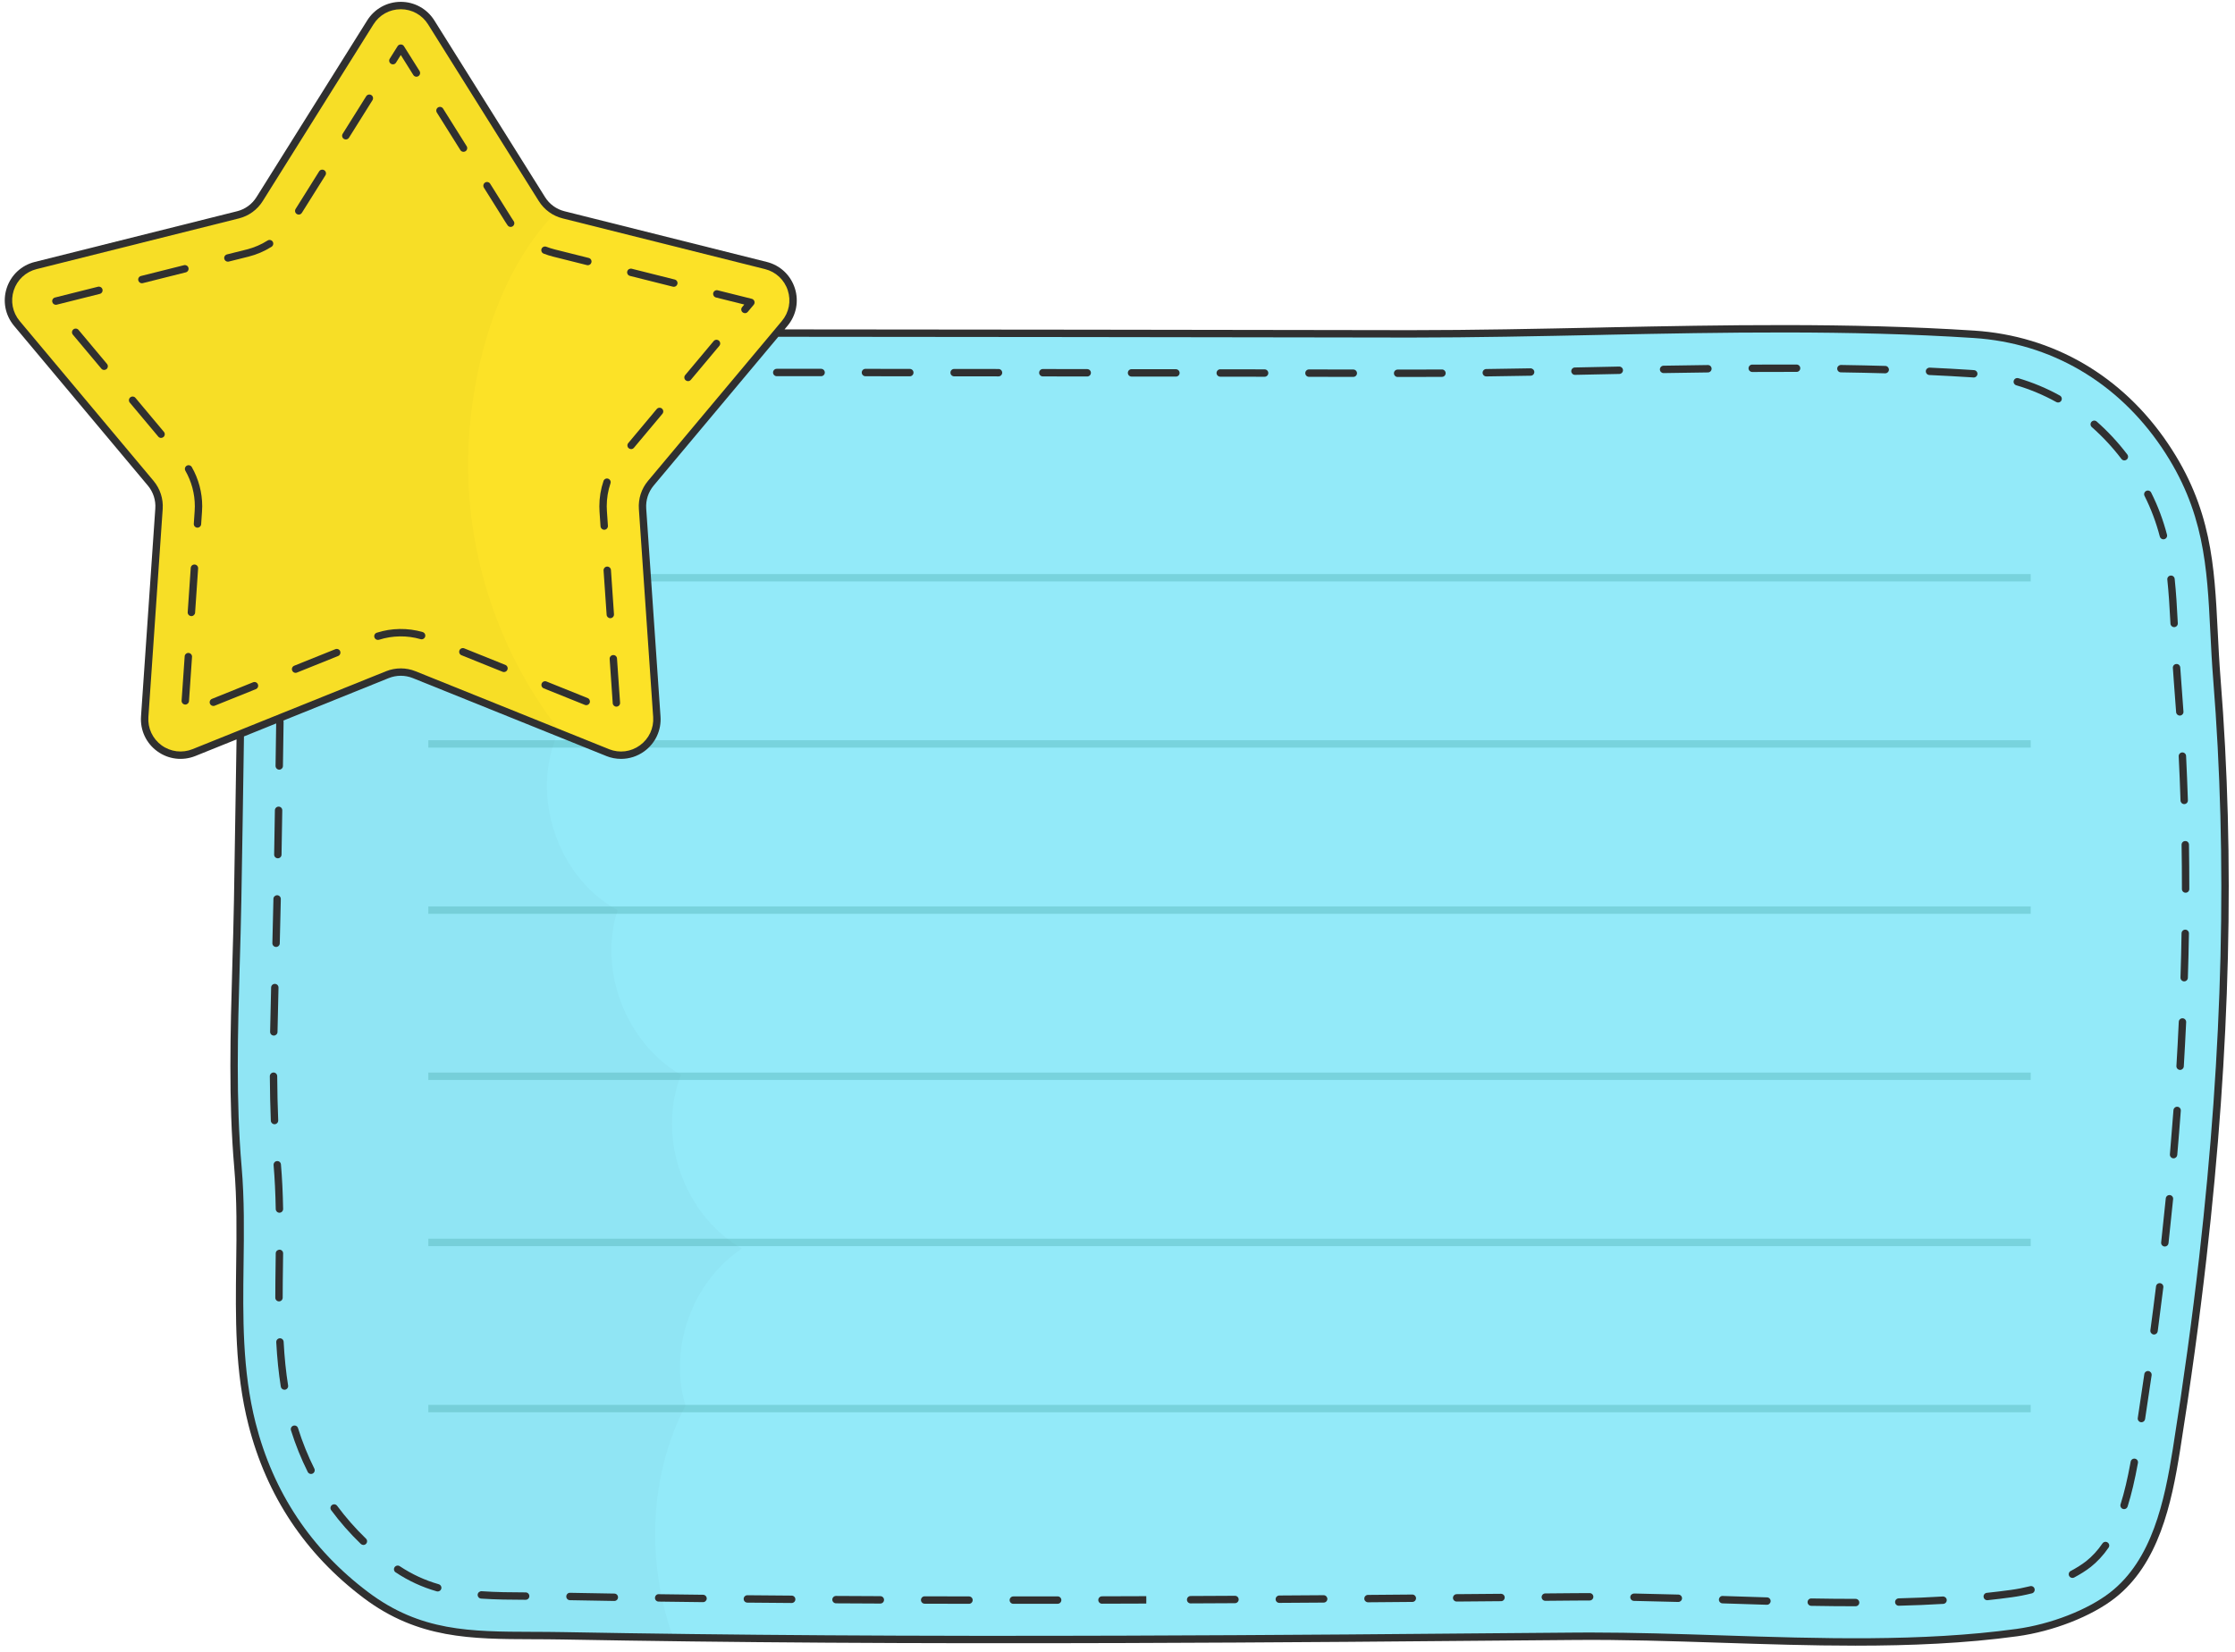 <?xml version="1.0" encoding="UTF-8"?>
<!DOCTYPE svg PUBLIC '-//W3C//DTD SVG 1.0//EN'
          'http://www.w3.org/TR/2001/REC-SVG-20010904/DTD/svg10.dtd'>
<svg height="447.3" preserveAspectRatio="xMidYMid meet" version="1.0" viewBox="97.7 177.0 605.0 447.3" width="605.0" xmlns="http://www.w3.org/2000/svg" xmlns:xlink="http://www.w3.org/1999/xlink" zoomAndPan="magnify"
><g
  ><g id="change1_1"
    ><path d="M694.01,517.28c-1.98,17.42-4.39,34.81-7.15,52.13c-2.32,14.54-5.7,30.4-17.32,39.45 c-6.83,5.32-17.36,8.94-25.91,10.11c-38.41,5.26-80.89,0.64-119.71,0.99c-16.27,0.14-32.55,0.29-48.82,0.41 c-24.27,0.19-48.55,0.35-72.82,0.42c-40.79,0.13-81.58,0.03-122.36-0.5c-9.96-0.12-19.92-0.28-29.88-0.46 c-20.46-0.38-36.58,1.54-53.28-11.02c-15.6-11.73-25.99-27.34-30.83-46.35c-5.91-23.17-1.81-46.31-3.83-69.55 c-2.06-23.76-0.48-48.09-0.07-72.06c0.26-15.05,0.51-30.11,0.72-45.17c0.52-36.01,0.86-72.03,0.87-108.04 c0-0.16,9.56-0.27,25.37-0.34c10.96-0.06,24.93-0.09,40.79-0.11c15.47-0.02,32.73-0.03,50.79-0.03c8.97,0,18.13,0,27.35,0.01 c76.8,0.04,158.2,0.2,171.61,0.21c17.61,0,35.38-0.38,53.19-0.76c16.13-0.33,32.28-0.63,48.39-0.62c17.06,0.02,34.06,0.4,50.92,1.5 c21.44,1.39,39.78,12.46,51.73,30.19c14.29,21.2,12.14,39.28,14.04,63.11C701.97,412.99,699.92,465.33,694.01,517.28z" fill="#93EAF9"
    /></g
    ><g fill="#78D3DD" id="change2_1"
    ><path d="M213.65 332.41H647.4V334.41H213.65z"
      /><path d="M213.65 377.39H647.4V379.39H213.65z"
      /><path d="M213.65 422.38H647.4V424.38H213.65z"
      /><path d="M213.65 467.36H647.4V469.36H213.65z"
      /><path d="M213.65 512.34H647.4V514.34H213.65z"
      /><path d="M213.65 557.32H647.4V559.32H213.65z"
    /></g
    ><g id="change3_1"
    ><path d="M310.11,264.55l-2.19,2.62l-34.04,40.65c-1.61,1.93-2.41,4.41-2.24,6.92l2.28,33.24l1.59,23.06 c0.49,7.15-6.66,12.36-13.31,9.7c-0.01,0-0.01-0.01-0.02-0.01l-13.41-5.4l-38.95-15.68c-2.32-0.94-4.93-0.94-7.26,0l-39.81,16.03 l-12.54,5.05c-6.66,2.68-13.83-2.53-13.34-9.69l3.87-56.3c0.18-2.51-0.62-4.99-2.24-6.92l-36.23-43.27 c-4.61-5.5-1.87-13.93,5.1-15.67l54.75-13.72c2.43-0.61,4.53-2.14,5.87-4.27l29.96-47.82c3.81-6.1,12.67-6.1,16.48,0l17.13,27.32 l12.84,20.5c0.94,1.51,2.27,2.71,3.83,3.51c0.64,0.33,1.33,0.58,2.04,0.76l43.75,10.97l11,2.75 C311.98,250.62,314.72,259.05,310.11,264.55z" fill="#FCE227"
    /></g
    ><g id="change4_1"
    ><path d="M283.26,557.49c-9.94,19.22-10.61,42.5-3.34,62.8c-9.96-0.12-19.92-0.28-29.88-0.46 c-20.46-0.38-36.58,1.54-53.28-11.02c-15.6-11.73-25.99-27.34-30.83-46.35c-5.91-23.17-1.81-46.31-3.83-69.55 c-2.06-23.76-0.48-48.09-0.07-72.06c0.26-15.05,0.51-30.11,0.72-45.17l-12.54,5.05c-6.66,2.68-13.83-2.53-13.34-9.69l3.87-56.3 c0.18-2.51-0.62-4.99-2.24-6.92l-36.23-43.27c-4.61-5.5-1.87-13.93,5.1-15.67l54.75-13.72c2.43-0.61,4.53-2.14,5.87-4.27 l29.96-47.82c3.81-6.1,12.67-6.1,16.48,0l17.13,27.32l12.84,20.5c0.94,1.51,2.27,2.71,3.83,3.51 c-8.66,8.86-14.65,20.48-18.45,32.79c-2.99,9.6-4.64,19.63-5.19,29.09c-1.62,27.93,7.25,56.34,24.49,78.38 c-0.11,0.22-0.21,0.45-0.31,0.67c-7.63,16.91-0.23,39.19,16.1,48.07c-5.25,16.4,2.28,35.96,17.18,44.59 c-6.66,16.84,0.77,38.03,16.49,47.01C285.1,523.91,278.57,542.06,283.26,557.49z" opacity=".02"
    /></g
    ><g fill="#303030" id="change5_1"
    ><path d="M698.79,360.72c-0.35-4.46-0.57-8.73-0.77-12.86c-0.9-17.86-1.67-33.28-13.43-50.73 c-12.37-18.35-31.01-29.23-52.49-30.63c-33.85-2.2-68.68-1.5-99.41-0.88l-1.58,0.04c-16.96,0.35-34.5,0.72-51.59,0.72 c-3.72,0-12.67-0.02-25.32-0.04c-32.75-0.05-89.37-0.14-144.13-0.17l0.81-0.97c2.38-2.86,3.12-6.67,1.97-10.21 c-1.15-3.53-3.98-6.18-7.59-7.08l-54.75-13.72c-2.2-0.55-4.07-1.91-5.27-3.83l-29.96-47.82c-0.99-1.58-2.33-2.84-3.89-3.7 c-1.56-0.87-3.34-1.34-5.2-1.34c-3.72,0-7.12,1.88-9.09,5.03l-29.97,47.83c-1.2,1.92-3.06,3.28-5.26,3.83l-54.75,13.72 c-3.61,0.9-6.45,3.55-7.6,7.08c-1.15,3.54-0.41,7.35,1.98,10.21l36.23,43.26c1.45,1.74,2.17,3.95,2.01,6.21l-3.87,56.3 c-0.25,3.71,1.39,7.23,4.4,9.41c3,2.19,6.86,2.66,10.31,1.28l11.15-4.49c-0.22,15.22-0.46,29.84-0.7,43.67 c-0.1,5.76-0.27,11.65-0.44,17.34c-0.52,18.05-1.05,36.72,0.51,54.82c0.76,8.76,0.65,17.68,0.53,26.31 c-0.18,14.2-0.38,28.89,3.32,43.4c4.91,19.24,15.41,35.02,31.2,46.9c14.7,11.05,29.1,11.1,45.77,11.15 c2.63,0.01,5.32,0.02,8.1,0.07c45.63,0.84,94.01,1.15,152.26,0.96c39.9-0.12,80.31-0.46,121.65-0.83 c12.87-0.12,26.45,0.32,39.58,0.75c12.05,0.39,24.27,0.79,36.43,0.79c14.89,0,29.66-0.6,43.82-2.54 c9.7-1.33,20.06-5.37,26.39-10.31c11.91-9.27,15.38-25.55,17.69-40.09c2.85-17.88,5.26-35.43,7.16-52.17 C701.45,460.72,702.69,409.47,698.79,360.72z M149.83,379.8c-2.8,1.13-5.94,0.74-8.39-1.03c-2.44-1.78-3.78-4.64-3.57-7.66 l3.87-56.31c0.19-2.78-0.69-5.48-2.47-7.62l-36.24-43.27c-1.94-2.32-2.54-5.42-1.61-8.3c0.94-2.87,3.25-5.03,6.19-5.76 l54.75-13.72c2.7-0.68,5-2.35,6.47-4.71l29.96-47.82c1.61-2.57,4.37-4.1,7.4-4.1c3.02,0,5.79,1.53,7.39,4.1l29.96,47.82 c1.48,2.36,3.78,4.03,6.49,4.71l54.75,13.72c2.93,0.73,5.24,2.89,6.17,5.76c0.94,2.88,0.34,5.98-1.61,8.3l-1.89,2.26l-1.67,2 l-32.67,39.01c-1.79,2.14-2.66,4.84-2.47,7.62l3.87,56.31c0.21,3.01-1.13,5.87-3.57,7.65c-2.43,1.77-5.54,2.17-8.33,1.07 c-0.02-0.01-0.04-0.02-0.06-0.03l-52.35-21.08c-2.58-1.04-5.43-1.04-8.02,0l-38.41,15.47l-2.01,0.81L149.83,379.8z M693.02,517.16 c-1.9,16.71-4.31,34.24-7.15,52.09c-2.26,14.16-5.61,30-16.95,38.83c-6.08,4.73-16.06,8.62-25.43,9.9 c-25.56,3.5-53.19,2.6-79.92,1.73c-11.7-0.38-23.76-0.77-35.39-0.77c-1.43,0-2.85,0-4.27,0.02c-41.34,0.37-81.74,0.71-121.63,0.83 c-58.24,0.19-106.61-0.12-152.22-0.96c-2.79-0.05-5.49-0.06-8.13-0.07c-16.99-0.05-30.41-0.1-44.57-10.75 c-15.43-11.6-25.68-27.01-30.47-45.79c-3.63-14.26-3.44-28.81-3.26-42.89c0.12-8.67,0.24-17.64-0.53-26.5 c-1.56-17.99-1.03-36.6-0.51-54.59c0.17-5.7,0.34-11.6,0.44-17.37c0.24-14.08,0.49-28.99,0.71-44.51l8.72-3.52 c-0.05,3.87-0.11,7.7-0.17,11.5c0,0.55,0.44,1.01,0.99,1.02c0,0,0.01,0,0.02,0c0.54,0,0.99-0.44,0.99-0.99 c0.06-3.96,0.12-7.96,0.18-12c0-0.11-0.01-0.21-0.05-0.31l28.51-11.49c2.1-0.84,4.42-0.84,6.52,0l52.32,21.07 c0.02,0.01,0.04,0.02,0.06,0.03c1.29,0.52,2.65,0.77,3.99,0.77c2.23,0,4.43-0.7,6.3-2.06c3-2.19,4.64-5.7,4.38-9.41l-3.87-56.3 c-0.15-2.26,0.56-4.47,2.01-6.21l33.75-40.29c55.28,0.03,112.72,0.12,145.81,0.17c12.64,0.02,21.6,0.04,25.32,0.04 c17.11,0,34.66-0.37,51.63-0.72l1.58-0.04c30.69-0.62,65.47-1.32,99.24,0.88c20.84,1.35,38.94,11.92,50.96,29.74 c11.45,17,12.21,32.16,13.09,49.72c0.21,4.14,0.42,8.43,0.78,12.92C700.68,409.5,699.44,460.62,693.02,517.16z"
      /><path d="M360,609.17c-4.03-0.01-8.03-0.02-11.99-0.03c-0.01,0-0.01,0-0.01,0c-0.55,0-1,0.45-1,1c0,0.55,0.45,1,1,1 c3.96,0.01,7.96,0.02,12,0.03c0.55,0,1-0.45,1-1C361,609.61,360.56,609.17,360,609.17z"
      /><path d="M367.99,276.89l-12.01-0.01c-0.55,0-1,0.44-1,1c0,0.55,0.45,1,1,1l12.01,0.01c0.55,0,1-0.45,1-1 C368.99,277.34,368.54,276.89,367.99,276.89z"
      /><path d="M687.46,381.74c0.2,3.95,0.36,7.97,0.49,11.97c0.02,0.54,0.46,0.97,1,0.97h0.04 c0.55-0.02,0.98-0.48,0.96-1.03c-0.13-4.01-0.3-8.05-0.49-12.01c-0.03-0.55-0.5-0.97-1.05-0.95 C687.86,380.72,687.43,381.19,687.46,381.74z"
      /><path d="M343.98,276.87l-12.01-0.02c-0.55,0-1,0.45-1,1c0,0.56,0.45,1,1,1l12.01,0.02c0.55,0,1-0.45,1-1 C344.98,277.31,344.53,276.87,343.98,276.87z"
      /><path d="M319.97,276.84h-12.01c-0.55,0-1,0.44-1,1c0,0.55,0.45,1,1,1h12.01c0.55,0,1-0.44,1-0.99 C320.97,277.29,320.52,276.85,319.97,276.84z"
      /><path d="M336.01,609.1c-4.04-0.02-8.04-0.04-12-0.06c0,0,0,0-0.01,0c-0.55,0-0.99,0.44-1,0.99 c0,0.55,0.45,1,1,1.01c3.96,0.02,7.96,0.04,12,0.06c0.55,0,1-0.45,1-1C337.01,609.55,336.56,609.1,336.01,609.1z"
      /><path d="M685.88,357.81c0.08,1.29,0.18,2.59,0.28,3.92c0.22,2.67,0.41,5.36,0.6,8.05 c0.03,0.53,0.47,0.93,0.99,0.93h0.07c0.55-0.04,0.97-0.51,0.93-1.06c-0.18-2.7-0.38-5.4-0.59-8.08c-0.11-1.32-0.2-2.61-0.28-3.89 c-0.04-0.55-0.53-0.98-1.07-0.93C686.26,356.79,685.84,357.26,685.88,357.81z"
      /><path d="M416.01,276.95L404,276.94c-0.55,0-1,0.44-1,1c0,0.55,0.45,1,1,1l12.01,0.01c0.55,0,1-0.44,1-0.99 C417.01,277.4,416.56,276.96,416.01,276.95z"
      /><path d="M686.22,346.77h0.06c0.55-0.03,0.97-0.5,0.94-1.05c-0.23-4.59-0.47-8.39-0.85-12.02 c-0.06-0.55-0.56-0.95-1.1-0.89c-0.55,0.06-0.95,0.55-0.89,1.1c0.38,3.58,0.61,7.35,0.85,11.91 C685.25,346.35,685.69,346.77,686.22,346.77z"
      /><path d="M396,609.14c-0.55,0-1,0.45-1,1c0,0.55,0.45,1,1,1l11.99-0.04l0.01-1l-0.01-1L396,609.14z"
      /><path d="M432,609l-12,0.06c-0.56,0-1,0.45-1,1c0,0.55,0.45,1,1,1c0,0,0,0,0.01,0l12-0.06 c0.55-0.01,1-0.46,0.99-1.01C433,609.44,432.55,609,432,609z"
      /><path d="M392,276.92l-12.01-0.02c-0.55,0-1,0.45-1,1c0,0.56,0.45,1,1,1l12.01,0.02c0.55,0,1-0.45,1-1 C393,277.37,392.55,276.92,392,276.92z"
      /><path d="M682.35,322.25c0.12,0.45,0.53,0.75,0.97,0.75c0.08,0,0.17-0.01,0.25-0.04c0.54-0.14,0.86-0.68,0.72-1.22 c-1.05-4.01-2.45-7.74-4.29-11.4c-0.25-0.49-0.85-0.69-1.34-0.44c-0.5,0.25-0.7,0.85-0.45,1.34 C679.98,314.77,681.34,318.38,682.35,322.25z"
      /><path d="M384,609.16c-4,0.01-8,0.01-12,0.01c-0.55,0-1,0.45-1,1c0,0.56,0.45,1,1,1c4,0,8,0,12-0.01 c0.56,0,1-0.45,1-1S384.55,609.16,384,609.16z"
      /><path d="M312.01,608.95c-4.03-0.03-8.03-0.06-11.99-0.1c-0.01,0-0.01,0-0.01,0c-0.55,0-1,0.44-1,0.99 c-0.01,0.55,0.43,1.01,0.99,1.01c3.96,0.04,7.96,0.07,12,0.1c0.55,0,1-0.44,1-0.99C313.01,609.41,312.56,608.96,312.01,608.95z"
      /><path d="M172.05,481.34c0.55-0.02,0.98-0.49,0.96-1.04c-0.16-3.77-0.24-7.68-0.27-11.96c0-0.55-0.45-1-1-1 c-0.55,0.01-1,0.46-1,1.01c0.03,4.3,0.12,8.24,0.27,12.03c0.02,0.54,0.46,0.96,1,0.96H172.05z"
      /><path d="M288.02,608.72c-4.04-0.04-8.04-0.09-12.01-0.15c-0.55-0.05-1,0.44-1.01,0.99 c-0.01,0.55,0.43,1.01,0.99,1.01c3.97,0.06,7.97,0.11,12.01,0.15c0,0,0,0,0.01,0c0.54,0,0.99-0.44,1-0.98 C289.01,609.18,288.57,608.73,288.02,608.72z"
      /><path d="M171.8,457.34c0.01,0,0.01,0,0.02,0c0.54,0,0.99-0.43,1-0.98c0.07-4.01,0.16-8.01,0.27-11.99 c0.02-0.55-0.42-1.01-0.97-1.02c-0.56-0.02-1.01,0.42-1.03,0.97c-0.1,3.98-0.2,7.99-0.27,12.01 C170.81,456.88,171.25,457.33,171.8,457.34z"
      /><path d="M173.22,529.3c0.55,0,1-0.45,1-1c0-2.91,0.04-5.85,0.08-8.83l0.04-3.16c0.01-0.55-0.43-1.01-0.99-1.01 c-0.55,0.03-1,0.43-1.01,0.99l-0.04,3.16c-0.04,2.98-0.08,5.93-0.08,8.84C172.22,528.85,172.67,529.3,173.22,529.3z"
      /><path d="M172.9,409.35h0.01c0.55,0,0.99-0.43,1-0.98l0.2-12c0.01-0.55-0.43-1.01-0.98-1.01 c-0.54-0.01-1.01,0.43-1.02,0.98l-0.2,12C171.9,408.89,172.34,409.34,172.9,409.35z"
      /><path d="M172.41,433.35c0.01,0,0.02,0,0.02,0c0.54,0,0.99-0.43,1-0.97c0.11-3.76,0.2-7.56,0.27-11.32l0.01-0.69 c0.01-0.55-0.43-1.01-0.98-1.02c-0.57,0.01-1.01,0.43-1.02,0.99l-0.01,0.68c-0.07,3.76-0.16,7.55-0.27,11.3 C171.42,432.88,171.85,433.33,172.41,433.35z"
      /><path d="M173.34,505.3c0.01,0,0.01,0,0.02,0c0.55-0.01,0.99-0.47,0.98-1.02c-0.08-4.41-0.27-8.35-0.59-12.05 c-0.04-0.55-0.52-0.97-1.08-0.91c-0.55,0.04-0.95,0.53-0.91,1.08c0.31,3.65,0.5,7.55,0.58,11.92 C172.35,504.86,172.8,505.3,173.34,505.3z"
      /><path d="M240,608.08c-3.95-0.01-8.12-0.05-11.93-0.32c-0.54-0.02-1.03,0.38-1.07,0.93 c-0.03,0.55,0.38,1.03,0.93,1.07c3.88,0.27,8.08,0.31,12.06,0.32c0.55,0,1-0.44,1-0.99C240.99,608.54,240.55,608.08,240,608.08z"
      /><path d="M264.01,608.4c-4.03-0.07-8.03-0.13-12-0.21c-0.57-0.03-1.01,0.43-1.02,0.99c-0.01,0.55,0.43,1,0.98,1.01 c3.98,0.08,7.98,0.14,12.01,0.21h0.01c0.55,0,1-0.44,1-0.99C265,608.86,264.56,608.41,264.01,608.4z"
      /><path d="M216.46,605.87c-3.79-1.09-7.25-2.69-10.56-4.89c-0.46-0.3-1.08-0.17-1.39,0.29 c-0.3,0.46-0.18,1.08,0.28,1.38c3.49,2.31,7.13,3.99,11.12,5.14c0.09,0.03,0.18,0.04,0.28,0.04c0.43,0,0.83-0.28,0.96-0.72 C217.3,606.58,216.99,606.03,216.46,605.87z"
      /><path d="M178.37,563.6c-0.16-0.53-0.73-0.82-1.25-0.65c-0.53,0.16-0.82,0.72-0.66,1.25 c1.23,3.91,2.75,7.7,4.54,11.27c0.17,0.35,0.53,0.55,0.89,0.55c0.15,0,0.31-0.04,0.45-0.11c0.49-0.24,0.69-0.85,0.45-1.34 C181.05,571.1,179.56,567.41,178.37,563.6z"
      /><path d="M173.43,539.29c-0.55,0.03-0.98,0.5-0.95,1.06c0.24,4.38,0.64,8.32,1.23,12.03 c0.08,0.49,0.51,0.84,0.99,0.84c0.05,0,0.1,0,0.16-0.01c0.54-0.09,0.92-0.6,0.83-1.14c-0.58-3.65-0.98-7.52-1.21-11.83 C174.45,539.69,173.99,539.26,173.43,539.29z"
      /><path d="M188.96,584.64c-0.33-0.44-0.95-0.54-1.4-0.21c-0.44,0.33-0.54,0.95-0.21,1.4 c2.38,3.22,5.08,6.29,8.02,9.13c0.2,0.18,0.45,0.28,0.7,0.28c0.26,0,0.52-0.11,0.72-0.31c0.38-0.4,0.37-1.03-0.03-1.41 C193.9,590.76,191.28,587.77,188.96,584.64z"
      /><path d="M687.11,476.61c-0.54-0.04-1.03,0.38-1.07,0.93c-0.3,3.95-0.62,7.97-0.96,11.94 c-0.05,0.55,0.36,1.04,0.91,1.09h0.08c0.52,0,0.95-0.39,1-0.91c0.34-3.99,0.67-8.02,0.96-11.98 C688.07,477.13,687.66,476.65,687.11,476.61z"
      /><path d="M666.83,594.82c-1.32,1.93-2.83,3.56-4.46,4.84c-1.15,0.89-2.55,1.78-4.14,2.62 c-0.49,0.26-0.68,0.86-0.42,1.35c0.18,0.34,0.52,0.53,0.88,0.53c0.16,0,0.32-0.03,0.47-0.11c1.7-0.9,3.19-1.85,4.43-2.81 c1.8-1.41,3.45-3.18,4.89-5.28c0.32-0.46,0.2-1.08-0.26-1.39C667.77,594.25,667.15,594.37,666.83,594.82z"
      /><path d="M675.63,571.88c-0.55-0.1-1.07,0.26-1.17,0.81c-0.84,4.61-1.71,8.28-2.74,11.55 c-0.16,0.52,0.13,1.09,0.66,1.25c0.09,0.03,0.2,0.05,0.3,0.05c0.42,0,0.81-0.28,0.95-0.7c1.05-3.35,1.94-7.1,2.8-11.8 C676.53,572.5,676.17,571.98,675.63,571.88z"
      /><path d="M655.3,284.09c-3.55-1.97-7.34-3.55-11.25-4.71c-0.53-0.15-1.08,0.15-1.24,0.68 c-0.16,0.53,0.15,1.08,0.68,1.24c3.77,1.11,7.41,2.64,10.84,4.54c0.15,0.08,0.32,0.12,0.48,0.12c0.36,0,0.7-0.18,0.88-0.51 C655.96,284.96,655.78,284.36,655.3,284.09z"
      /><path d="M440.02,276.99l-12-0.02c0,0,0,0-0.01,0c-0.55,0-0.99,0.45-1,1c0,0.55,0.45,1,1,1l12.01,0.02 c0.55,0,1-0.45,1-1S440.58,276.99,440.02,276.99z"
      /><path d="M623.61,609.19c-3.78,0.23-7.8,0.4-11.95,0.5c-0.55,0.02-0.99,0.48-0.97,1.03 c0.01,0.54,0.45,0.97,0.99,0.97h0.03c4.17-0.1,8.22-0.27,12.02-0.5c0.55-0.04,0.97-0.51,0.94-1.06 C624.64,609.58,624.16,609.17,623.61,609.19z"
      /><path d="M647.24,606.4c-1.76,0.44-3.51,0.78-5.2,1.01c-2.13,0.29-4.32,0.56-6.52,0.79 c-0.55,0.06-0.94,0.55-0.88,1.1c0.05,0.52,0.48,0.9,0.99,0.9c0.03,0,0.07,0,0.11-0.01c2.21-0.23,4.42-0.5,6.58-0.8 c1.75-0.24,3.57-0.59,5.4-1.05c0.54-0.13,0.86-0.68,0.73-1.21C648.32,606.59,647.77,606.26,647.24,606.4z"
      /><path d="M632.06,277.2l-0.66-0.05c-3.66-0.24-7.48-0.45-11.35-0.63c-0.55,0-1.02,0.4-1.04,0.95 c-0.03,0.55,0.4,1.02,0.95,1.05c3.86,0.18,7.66,0.39,11.31,0.62l0.64,0.05h0.08c0.51,0,0.95-0.4,0.99-0.92 C633.03,277.72,632.61,277.24,632.06,277.2z"
      /><path d="M689.23,404.68c-0.56,0-1,0.46-0.99,1.01c0.06,3.82,0.09,7.72,0.09,11.58v0.4c0,0.56,0.45,1,1,1 c0.56,0,1-0.44,1-1v-0.4c0-3.87-0.03-7.78-0.09-11.61C690.23,405.11,689.8,404.66,689.23,404.68z"
      /><path d="M688.52,452.66c-0.55-0.02-1.02,0.4-1.04,0.95c-0.18,3.94-0.4,7.97-0.64,11.97 c-0.03,0.55,0.39,1.02,0.94,1.06h0.06c0.52,0,0.96-0.41,1-0.94c0.24-4.01,0.45-8.04,0.64-12 C689.5,453.15,689.07,452.68,688.52,452.66z"
      /><path d="M689.25,428.67c-0.01,0-0.01,0-0.02,0c-0.54,0-0.99,0.44-1,0.99c-0.06,3.97-0.16,8-0.29,11.98 c-0.01,0.55,0.42,1.01,0.97,1.03h0.03c0.54,0,0.99-0.43,1-0.97c0.13-3.99,0.23-8.03,0.29-12.01 C690.24,429.14,689.8,428.68,689.25,428.67z"
      /><path d="M608.05,276.06c-3.88-0.11-7.92-0.2-12.02-0.26c-0.53,0-1,0.43-1.01,0.98c-0.01,0.55,0.43,1.01,0.98,1.02 c4.09,0.06,8.12,0.15,11.99,0.26h0.03c0.53,0,0.98-0.42,1-0.97C609.03,276.54,608.6,276.08,608.05,276.06z"
      /><path d="M682.43,524.37c-0.54-0.07-1.04,0.32-1.11,0.87c-0.48,3.93-0.99,7.89-1.53,11.89 c-0.07,0.55,0.32,1.05,0.86,1.13c0.05,0,0.09,0.01,0.14,0.01c0.49,0,0.92-0.37,0.99-0.87c0.53-4.01,1.04-7.98,1.52-11.91 C683.37,524.94,682.98,524.44,682.43,524.37z"
      /><path d="M679.28,548.16c-0.54-0.08-1.06,0.3-1.13,0.85c-0.57,3.93-1.16,7.88-1.77,11.86 c-0.08,0.54,0.29,1.05,0.84,1.14c0.05,0,0.1,0.01,0.15,0.01c0.48,0,0.91-0.35,0.99-0.85c0.61-3.98,1.2-7.94,1.77-11.88 C680.2,548.75,679.82,548.24,679.28,548.16z"
      /><path d="M685.06,500.52c-0.56-0.05-1.04,0.35-1.1,0.9c-0.39,3.92-0.81,7.93-1.25,11.92 c-0.06,0.54,0.34,1.04,0.88,1.1c0.04,0,0.08,0.01,0.12,0.01c0.5,0,0.93-0.38,0.99-0.89c0.44-3.99,0.86-8.01,1.25-11.95 C686.01,501.06,685.61,500.58,685.06,500.52z"
      /><path d="M672.75,301.64c0.21,0,0.43-0.07,0.61-0.21c0.44-0.33,0.52-0.96,0.19-1.4c-2.5-3.28-5.29-6.28-8.29-8.92 c-0.42-0.36-1.05-0.32-1.41,0.09c-0.37,0.42-0.33,1.05,0.09,1.42c2.9,2.55,5.6,5.45,8.02,8.62 C672.15,301.5,672.45,301.64,672.75,301.64z"
      /><path d="M488.03,277.02C488.03,277.02,488.03,277.02,488.03,277.02c-2.85,0.02-5.69,0.03-8.51,0.03h-3.49 c-0.55,0-1,0.44-1,1c0,0.55,0.45,1,1,1h3.49c2.83,0,5.67-0.01,8.52-0.03c0.55,0,0.99-0.45,0.99-1S488.58,277.02,488.03,277.02z"
      /><path d="M464.03,277.03l-12-0.02c-0.55,0-1,0.45-1,1s0.44,1,1,1l12,0.02c0.55,0,1-0.45,1-1 C465.03,277.48,464.58,277.03,464.03,277.03z"
      /><path d="M512.01,276.71c-3.99,0.07-7.99,0.14-11.99,0.19c-0.55,0.01-1,0.46-0.99,1.02c0.01,0.54,0.45,0.98,1,0.98 h0.01c4.01-0.05,8.01-0.12,12.01-0.19c0.55-0.01,0.99-0.46,0.98-1.02C513.02,277.14,512.54,276.72,512.01,276.71z"
      /><path d="M504.01,608.46c0,0,0,0-0.01,0l-12,0.1c-0.55,0.01-0.99,0.46-0.99,1.01s0.45,0.99,1,0.99c0,0,0,0,0.01,0 l12-0.1c0.55,0,1-0.45,0.99-1.01C505.01,608.9,504.56,608.46,504.01,608.46z"
      /><path d="M456.01,608.84c-0.01,0-0.01,0-0.01,0l-12,0.08c-0.55,0.01-1,0.46-1,1.01c0.01,0.55,0.45,0.99,1,0.99 c0.01,0,0.01,0,0.01,0l12-0.08c0.55,0,1-0.45,1-1C457,609.29,456.55,608.84,456.01,608.84z"
      /><path d="M600,609.83c-3.74,0-7.66-0.03-11.99-0.11H588c-0.55,0-0.99,0.43-1,0.98s0.43,1.01,0.98,1.02 c4.33,0.08,8.26,0.11,12.02,0.11c0.55,0,1-0.44,1-1C601,610.28,600.55,609.83,600,609.83z"
      /><path d="M480.01,608.66H480l-12,0.1c-0.55,0-1,0.45-0.99,1.01c0,0.55,0.45,0.99,1,0.99l12.01-0.1 c0.55,0,0.99-0.45,0.99-1C481,609.11,480.56,608.66,480.01,608.66z"
      /><path d="M560.02,275.82h-0.01c-3.96,0.05-7.95,0.11-12,0.18c-0.56,0.01-1,0.47-0.99,1.02 c0.01,0.55,0.46,0.98,1,0.98c0.01,0,0.02,0,0.02,0c4.05-0.07,8.04-0.13,11.99-0.18c0.56-0.01,1-0.47,0.99-1.02 C561.01,276.25,560.57,275.82,560.02,275.82z"
      /><path d="M576.03,609.43c-4.03-0.12-8.03-0.25-11.99-0.38c-0.54-0.06-1.02,0.42-1.04,0.97 c-0.01,0.55,0.42,1.01,0.97,1.03c3.97,0.13,7.97,0.26,12,0.38H576c0.54,0,0.98-0.43,1-0.97 C577.01,609.9,576.58,609.44,576.03,609.43z"
      /><path d="M528.01,608.27c-1.4,0-2.8,0-4.2,0.02l-7.81,0.07c-0.55,0-0.99,0.45-0.99,1.01c0.01,0.55,0.45,0.99,1,0.99 c0.01,0,0.01,0,0.01,0l7.81-0.07c1.39-0.02,2.78-0.02,4.18-0.02c0.56,0,1-0.45,1-1C529.01,608.71,528.56,608.27,528.01,608.27z"
      /><path d="M584.02,275.68c-3.94-0.01-8,0-12.01,0.02c-0.55,0-0.99,0.45-0.99,1.01c0,0.55,0.45,0.99,1,0.99 c0,0,0,0,0.01,0c2.93-0.01,5.88-0.02,8.8-0.02h3.19c0.55,0,1-0.44,1-0.99C585.02,276.13,584.58,275.69,584.02,275.68z"
      /><path d="M552.04,608.67c-4-0.11-8.02-0.21-12.01-0.29c-0.57,0.03-1.01,0.43-1.02,0.99c-0.01,0.55,0.43,1,0.98,1.01 c3.99,0.08,8,0.18,11.99,0.29h0.03c0.54,0,0.98-0.42,1-0.97C553.03,609.15,552.59,608.69,552.04,608.67z"
      /><path d="M536.01,276.23l-12,0.25c-0.55,0.01-0.99,0.47-0.98,1.02c0.01,0.54,0.46,0.98,1,0.98c0.01,0,0.01,0,0.02,0 l12-0.25c0.55-0.01,0.99-0.47,0.98-1.02C537.02,276.66,536.54,276.22,536.01,276.23z"
      /><path d="M260.26,319.48c0.04,0.53,0.48,0.93,1,0.93h0.07c0.55-0.04,0.96-0.52,0.93-1.07l-0.27-3.95 c-0.04-0.45-0.05-0.89-0.05-1.34c0-2.12,0.34-4.2,1.01-6.19c0.18-0.53-0.1-1.09-0.62-1.27c-0.53-0.18-1.09,0.1-1.27,0.63 c-0.74,2.2-1.12,4.5-1.12,6.83c0,0.49,0.02,0.99,0.05,1.48L260.26,319.48z"
      /><path d="M244.87,245.66c0.84,0.33,1.71,0.6,2.58,0.82l9.13,2.29c0.08,0.02,0.16,0.03,0.24,0.03 c0.45,0,0.86-0.3,0.97-0.76c0.14-0.53-0.19-1.08-0.72-1.21l-9.13-2.29c-0.8-0.2-1.59-0.45-2.35-0.74c-0.52-0.2-1.1,0.06-1.3,0.57 C244.1,244.89,244.35,245.46,244.87,245.66z"
      /><path d="M234.5,357l-11.13-4.48c-0.52-0.21-1.1,0.04-1.3,0.55c-0.21,0.52,0.04,1.1,0.55,1.31l11.13,4.48 c0.12,0.05,0.25,0.07,0.37,0.07c0.4,0,0.78-0.24,0.93-0.63C235.26,357.79,235.01,357.21,234.5,357z"
      /><path d="M262.01,330.38c-0.55,0.04-0.96,0.52-0.93,1.07l0.83,11.97c0.03,0.53,0.47,0.93,0.99,0.93h0.07 c0.55-0.04,0.97-0.51,0.93-1.07l-0.82-11.97C263.04,330.76,262.55,330.35,262.01,330.38z"
      /><path d="M222.32,217.63c0.19,0.31,0.52,0.47,0.85,0.47c0.18,0,0.36-0.05,0.53-0.15c0.47-0.29,0.61-0.91,0.32-1.38 l-6.38-10.17c-0.29-0.46-0.91-0.61-1.38-0.31c-0.46,0.29-0.6,0.91-0.31,1.38L222.32,217.63z"
      /><path d="M234.5,237.08c0.2,0.32,0.4,0.62,0.61,0.92c0.19,0.28,0.5,0.43,0.82,0.43c0.2,0,0.4-0.06,0.57-0.18 c0.45-0.32,0.56-0.94,0.25-1.39c-0.19-0.28-0.38-0.55-0.55-0.84l-5.81-9.28c-0.3-0.47-0.92-0.61-1.38-0.32 c-0.47,0.3-0.61,0.91-0.32,1.38L234.5,237.08z"
      /><path d="M262.73,355.39l0.83,11.98c0.03,0.52,0.47,0.93,0.99,0.93c0.02,0,0.05,0,0.07-0.01 c0.55-0.03,0.97-0.51,0.93-1.06l-0.83-11.97c-0.03-0.55-0.51-0.97-1.06-0.93C263.11,354.37,262.69,354.84,262.73,355.39z"
      /><path d="M291.5,257.53l7.67,1.91l-0.58,0.7c-0.36,0.42-0.3,1.05,0.12,1.4c0.19,0.16,0.42,0.24,0.64,0.24 c0.29,0,0.57-0.12,0.77-0.36l1.61-1.92c0.22-0.26,0.29-0.62,0.18-0.95c-0.11-0.32-0.37-0.57-0.71-0.66l-9.22-2.3 c-0.53-0.14-1.07,0.19-1.21,0.72C290.64,256.85,290.96,257.39,291.5,257.53z"
      /><path d="M203.52,194.26c0.47,0.3,1.09,0.16,1.38-0.31l1.29-2.06l3.39,5.41c0.19,0.3,0.51,0.47,0.84,0.47 c0.19,0,0.37-0.05,0.53-0.16c0.47-0.29,0.61-0.91,0.32-1.38l-4.24-6.75c-0.36-0.59-1.32-0.59-1.69,0l-2.14,3.41 C202.91,193.35,203.05,193.97,203.52,194.26z"
      /><path d="M283.94,280.18c0.29,0,0.57-0.12,0.77-0.36l0.83-0.99l1.68-2l5.2-6.21c0.35-0.42,0.3-1.05-0.13-1.41 c-0.42-0.35-1.05-0.3-1.41,0.13l-6.27,7.49l-1.4,1.67l-0.03,0.04c-0.36,0.42-0.3,1.05,0.12,1.4 C283.49,280.1,283.72,280.18,283.94,280.18z"
      /><path d="M256.76,365.97l-11.13-4.48c-0.52-0.21-1.1,0.04-1.3,0.55c-0.21,0.51,0.04,1.09,0.55,1.3l11.13,4.48 c0.13,0.05,0.25,0.08,0.38,0.08c0.39,0,0.77-0.24,0.93-0.63C257.52,366.76,257.27,366.17,256.76,365.97z"
      /><path d="M268.22,251.69l11.64,2.92c0.08,0.02,0.16,0.03,0.24,0.03c0.45,0,0.86-0.31,0.97-0.76 c0.14-0.53-0.19-1.08-0.73-1.21l-11.63-2.92c-0.54-0.13-1.08,0.19-1.22,0.73C267.36,251.01,267.68,251.55,268.22,251.69z"
      /><path d="M275.47,287.74l-7.7,9.2c-0.36,0.42-0.3,1.05,0.12,1.4c0.19,0.16,0.42,0.24,0.65,0.24 c0.28,0,0.56-0.12,0.76-0.36l7.71-9.2c0.35-0.42,0.3-1.05-0.13-1.41C276.46,287.26,275.83,287.31,275.47,287.74z"
      /><path d="M148.75,353.76c-0.55-0.04-1.03,0.38-1.06,0.93l-0.83,11.97c-0.04,0.55,0.38,1.03,0.93,1.07h0.07 c0.52,0,0.96-0.4,1-0.93l0.82-11.97C149.72,354.28,149.3,353.8,148.75,353.76z"
      /><path d="M134.37,284.71c-0.36-0.43-0.99-0.48-1.41-0.13c-0.43,0.36-0.48,0.99-0.13,1.41l7.71,9.2 c0.19,0.24,0.48,0.36,0.76,0.36c0.23,0,0.46-0.08,0.65-0.24c0.42-0.35,0.47-0.98,0.12-1.4L134.37,284.71z"
      /><path d="M148.72,249.52c-0.14-0.54-0.68-0.86-1.21-0.73l-11.64,2.92c-0.54,0.13-0.87,0.67-0.73,1.21 c0.11,0.45,0.52,0.76,0.97,0.76c0.08,0,0.16-0.01,0.24-0.03l11.64-2.92C148.53,250.59,148.85,250.05,148.72,249.52z"
      /><path d="M150.4,329.82c-0.56-0.04-1.03,0.38-1.07,0.93l-0.82,11.97c-0.04,0.55,0.38,1.03,0.93,1.06 c0.02,0.01,0.05,0.01,0.07,0.01c0.52,0,0.96-0.41,1-0.93l0.82-11.98C151.37,330.33,150.95,329.86,150.4,329.82z"
      /><path d="M166.96,363.56c0.51-0.21,0.76-0.79,0.55-1.3c-0.2-0.52-0.78-0.76-1.3-0.56l-2.28,0.92l-2.01,0.81 l-6.84,2.76c-0.51,0.2-0.76,0.79-0.55,1.3c0.16,0.39,0.53,0.62,0.93,0.62c0.12,0,0.25-0.02,0.37-0.07l6.06-2.44l2.01-0.81 L166.96,363.56z"
      /><path d="M148.25,303.07c-0.48,0.28-0.64,0.89-0.37,1.37c1.67,2.91,2.56,6.24,2.56,9.62c0,0.44-0.02,0.89-0.05,1.34 l-0.23,3.37c-0.04,0.56,0.37,1.03,0.93,1.07h0.07c0.52,0,0.96-0.4,0.99-0.93l0.23-3.37c0.04-0.5,0.06-0.99,0.06-1.48 c0-3.73-0.98-7.4-2.82-10.62C149.34,302.96,148.73,302.8,148.25,303.07z"
      /><path d="M200,350.23c0.1,0,0.2-0.01,0.3-0.04c3.63-1.16,7.6-1.22,11.25-0.16c0.53,0.15,1.08-0.16,1.24-0.69 c0.15-0.53-0.16-1.08-0.69-1.24c-4.02-1.16-8.4-1.1-12.4,0.18c-0.53,0.17-0.82,0.73-0.65,1.26 C199.18,349.96,199.58,350.23,200,350.23z"
      /><path d="M178.04,234.94c0.16,0.1,0.35,0.15,0.53,0.15c0.33,0,0.65-0.16,0.84-0.47l6.38-10.17 c0.29-0.46,0.15-1.08-0.32-1.37c-0.47-0.3-1.09-0.16-1.38,0.31l-6.37,10.17C177.43,234.03,177.57,234.65,178.04,234.94z"
      /><path d="M177.72,359.15c0.12,0,0.25-0.03,0.37-0.08l11.13-4.48c0.52-0.2,0.76-0.79,0.56-1.3 c-0.21-0.51-0.79-0.76-1.3-0.55l-11.14,4.48c-0.51,0.21-0.76,0.79-0.55,1.3C176.95,358.91,177.32,359.15,177.72,359.15z"
      /><path d="M118.96,266.31c-0.36-0.43-0.99-0.48-1.41-0.13c-0.43,0.36-0.48,0.99-0.13,1.41l7.71,9.2 c0.19,0.24,0.48,0.36,0.76,0.36c0.23,0,0.46-0.08,0.65-0.23c0.42-0.36,0.47-0.99,0.12-1.41L118.96,266.31z"
      /><path d="M190.78,214.6c0.16,0.11,0.35,0.15,0.53,0.15c0.33,0,0.66-0.16,0.85-0.46l6.37-10.17 c0.29-0.47,0.15-1.09-0.32-1.38c-0.47-0.29-1.08-0.15-1.38,0.31l-6.37,10.17C190.17,213.69,190.31,214.31,190.78,214.6z"
      /><path d="M159.39,247.84c0.08,0,0.16-0.01,0.24-0.03l5.32-1.33c2.23-0.56,4.33-1.46,6.26-2.68 c0.46-0.29,0.6-0.91,0.31-1.38c-0.3-0.47-0.92-0.6-1.38-0.31c-1.75,1.11-3.65,1.92-5.67,2.43l-5.32,1.33 c-0.54,0.14-0.87,0.68-0.73,1.21C158.53,247.54,158.94,247.84,159.39,247.84z"
      /><path d="M125.44,255.35c-0.14-0.54-0.68-0.86-1.22-0.73l-11.63,2.92c-0.54,0.13-0.87,0.68-0.73,1.21 c0.11,0.46,0.52,0.76,0.97,0.76c0.08,0,0.16-0.01,0.24-0.03l11.64-2.92C125.25,256.43,125.57,255.89,125.44,255.35z"
    /></g
  ></g
></svg
>
